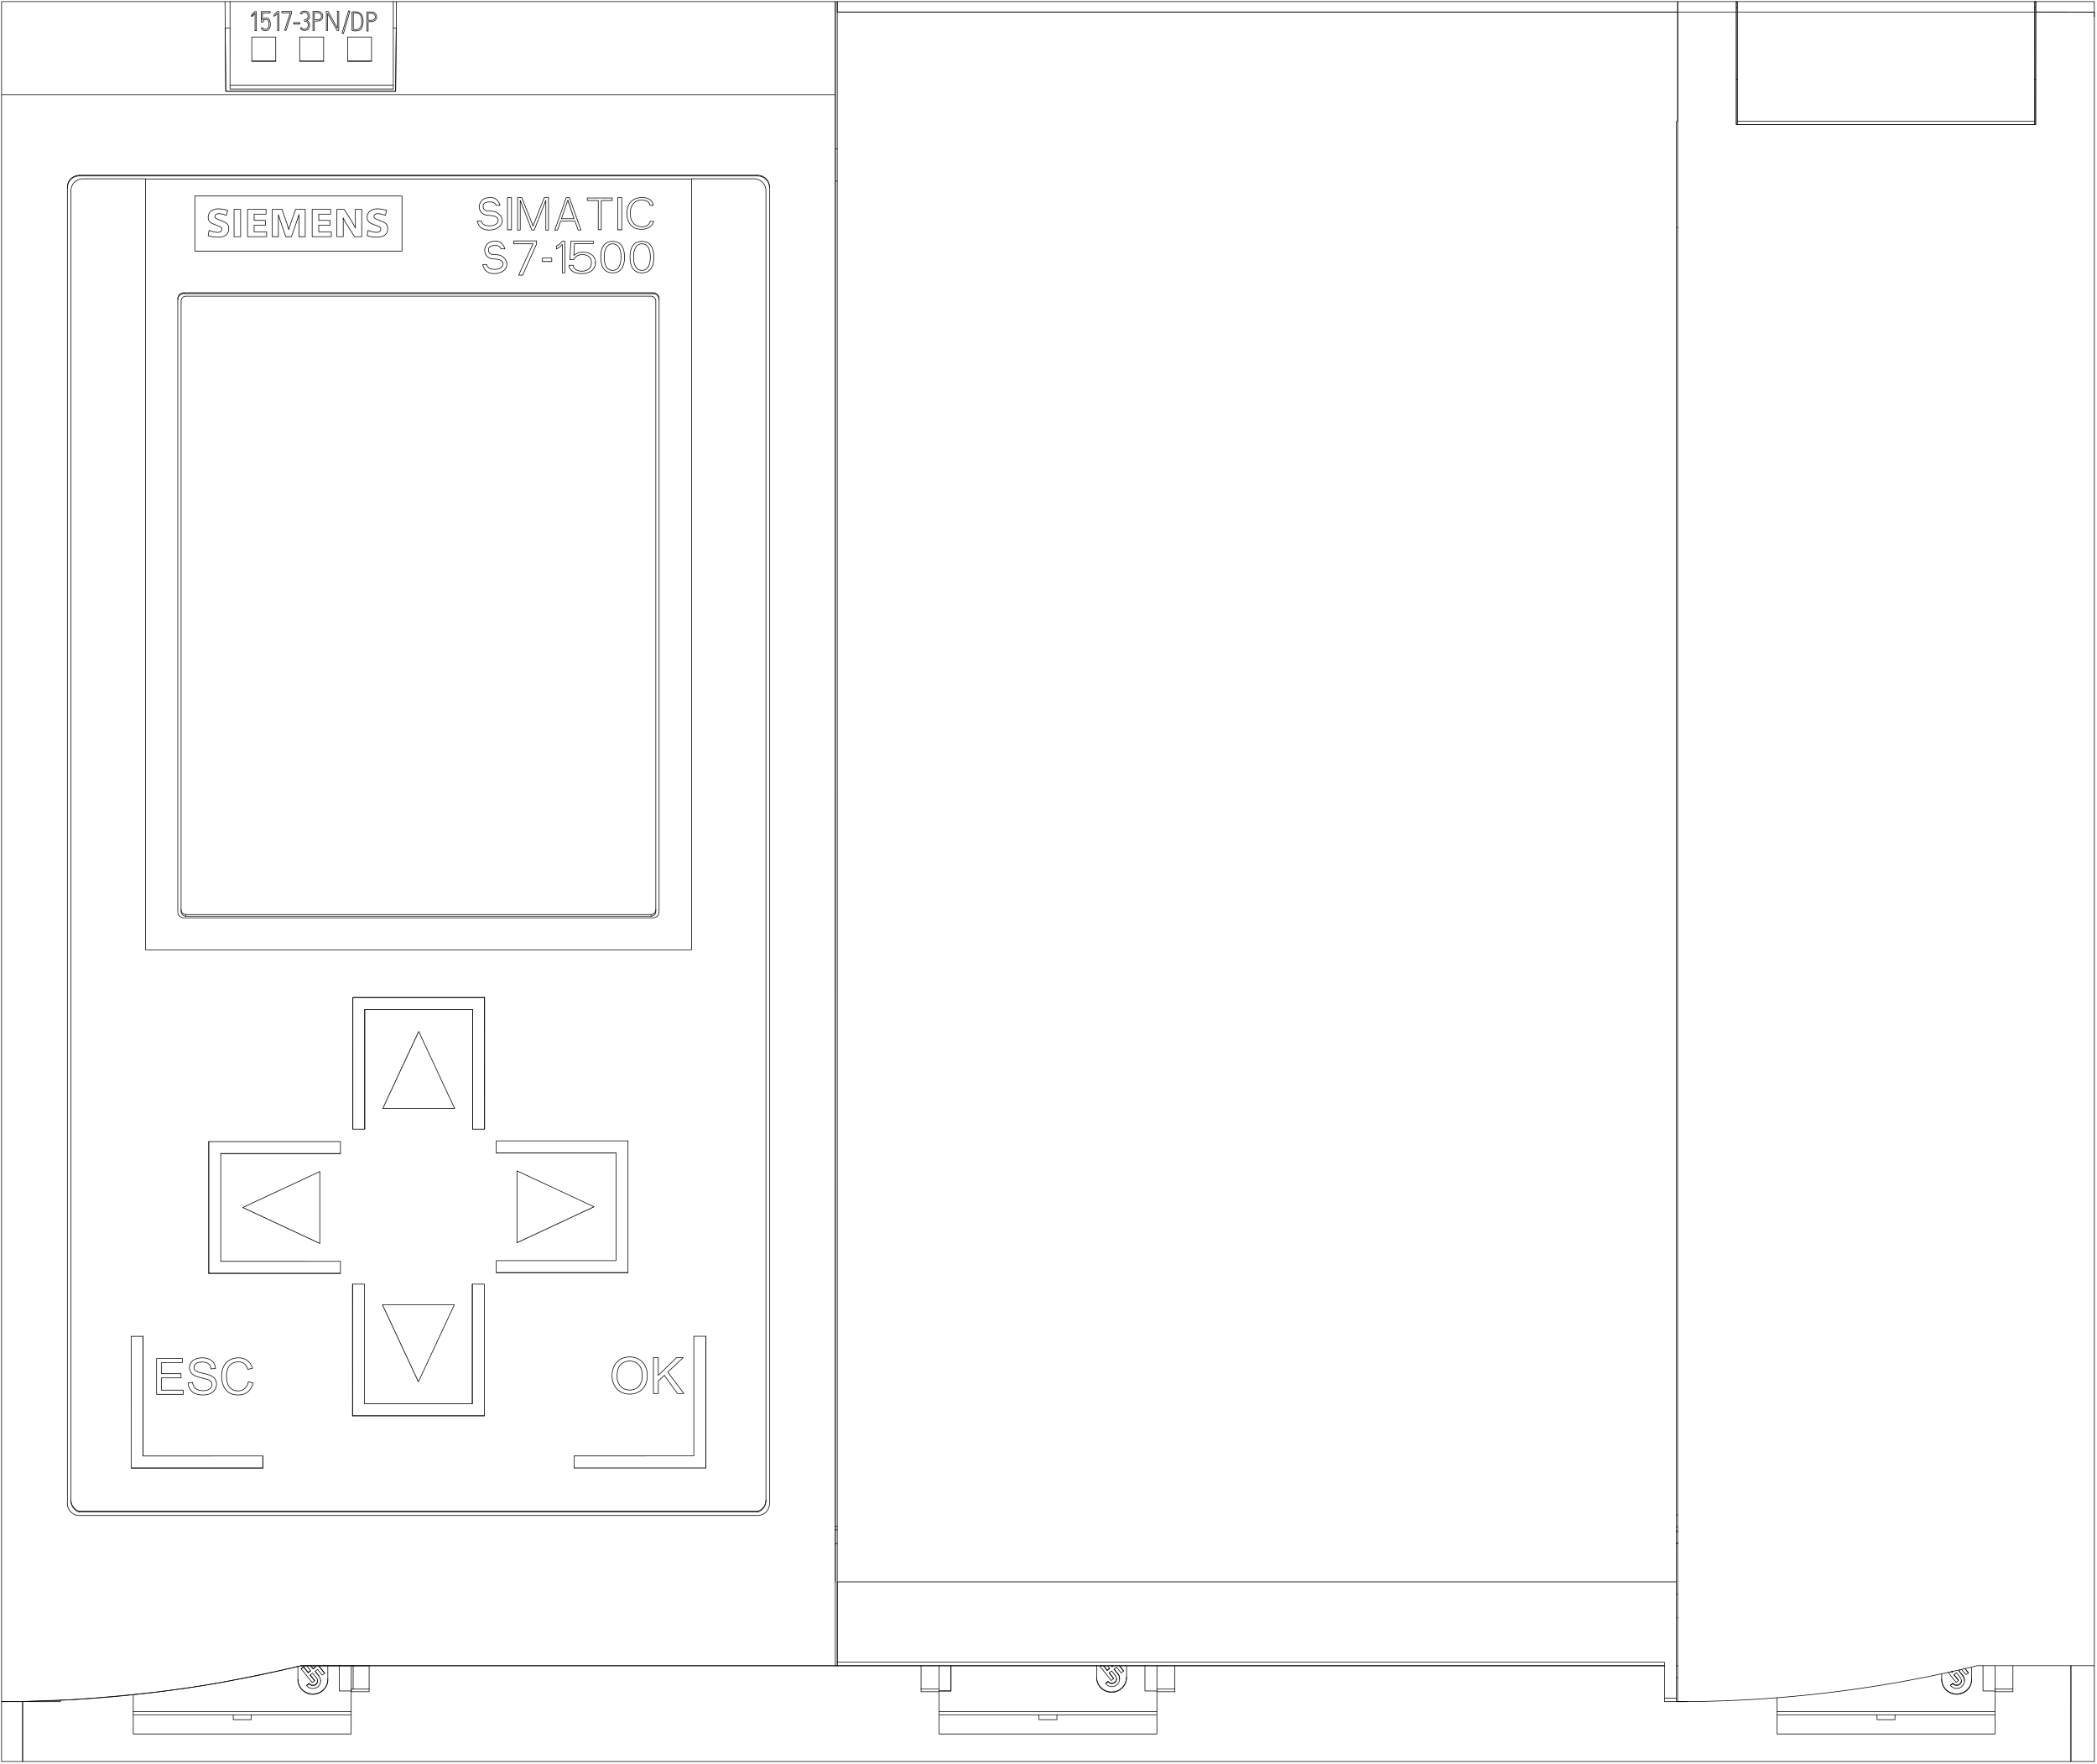 <svg xmlns="http://www.w3.org/2000/svg" viewBox="0 0 662 557" fill="#fff" fill-rule="evenodd" stroke="#000" stroke-linecap="round" stroke-linejoin="round"><style><![CDATA[.B{stroke-width:.2}.C{font-size:8px}.D{fill:#000}.E{stroke:none}]]></style><use href="#A" x=".5" y=".5"/><symbol id="A" overflow="visible"><g fill="none"><path d="M660.65 4.814v-1.5l-18.5-.031-.039 35.574h-94.488V0h-18.52v536.691h1.139m123.033-11.314l-.005 30.214H6.644l.006-18.964 1.531-.031q6.625-.281 14.125-.531 27.844-1.937 46.156-5.281 15.438-2.906 26-5.406h430.5" class="B"/><path stroke-width="0" d="M528.713 37.814h.438v498.875h-.437z"/><g class="B"><path d="M548.031 1.89h-.378l-.003 36.956h94.5l.031-38.844H547.65v1.875M72.117 8.315h-1.516l.174 19.999H124.4l.188-20h-.937M110.4 532.721v-7.344l5.632-.025v7.382m-74.457 1.783v5.322h68.787l.038-14.463H94.494"/><path d="M110.987 525.307v7.382"/><path d="M94.469 525.354c-7.759 1.888-15.547 3.538-23.363 4.952a399.73 399.73 0 0 1-23.533 3.538 399.72 399.72 0 0 1-23.702 2.132A399.67 399.67 0 0 1 0 536.693V0h70.528l.247 28.314h53.624L124.646 0h138.56v525.354H94.469"/></g><g class="B"><path d="M547.653 3.284h-18.52V0H263.811l-.005 3.283H547.65M106.583 525.354v7.965-7.965M0 536.692v18.899h6.644v-18.899M124.647 0h-.983v27.603H72.117V0h-1.589m571.236 3.284h-93.732V0h-.378"/><path d="M263.213 498.97L263.205 0h.607v3.284h265.323v34.511h-.378v498.898l.457-.004M263.812 3.284v522.093h-.599M548.032 3.284v35.573M123.663 26.421H72.116"/><path d="M86.551 18.753h-7.559m30.237 0h7.559m524.976 19.042h-93.732m-19.276 33.638h.378m1.056 465.26h2.096v-.016m-525.105-.053v.069H.053m524.924-1.134h3.779m-520.294 1.13l10.079.004.015-.379M45.43 56.007h172.422m329.801-31.44h.378M205.682 92.203a1.91 1.91 0 0 1 .625.106 1.9 1.9 0 0 1 .977.779 1.88 1.88 0 0 1 .241.586 1.91 1.91 0 0 1 .046.413m-151.936 0c0-.211.036-.425.106-.624s.175-.389.308-.553.295-.309.474-.421.381-.194.588-.241a1.9 1.9 0 0 1 .414-.046m-.851 194.479a1.46 1.46 0 0 0 .03.294l.037.143.051.14c.038.091.085.178.14.26l.088.12.099.111a1.47 1.47 0 0 0 .226.189l.128.077.273.112.145.036.296.029M242.438 58.813a3.76 3.76 0 0 0-.092-.825c-.093-.413-.258-.814-.483-1.171a3.8 3.8 0 0 0-.844-.945 3.81 3.81 0 0 0-1.11-.613 3.82 3.82 0 0 0-1.251-.212M21.902 473.009a3.74 3.74 0 0 0 .045.581 3.84 3.84 0 0 0 .133.566l.1.276.12.265a3.8 3.8 0 0 0 .298.498l.087.118.287.331a3.78 3.78 0 0 0 .435.384l.24.167.253.148a3.81 3.81 0 0 0 .536.235m536.068 58.878v4.383h68.787v-6.282m-587.716 6.282v1.011h68.787v-1.011m-68.787 1.012v6.047h68.787v-6.047"/><path d="M73.134 540.851v1.528h5.669v-1.528M263.811 56.693h-.605m.605-10.205h-.605m.605 435.969h-.605"/><path d="M263.811 481.358h-.605m.605 5.445h-.605m265.55-5.231h.378m-.378-3.794h.378m-.378 32.458h.378"/><path d="M528.756 502.677h.378m-.378-19.858h.378"/><path d="M528.756 483.039h.378m-.378 3.543h.378m0 .221h-.378m0 42.331h.378"/><path d="M528.756 525.355h.378m-.378-26.457H263.811v26.457h261.165M238.658 54.804v.243H24.548v-.243h214.11a3.84 3.84 0 0 1 .736.072l.359.089.351.125a3.81 3.81 0 0 1 .651.345l.152.106.147.114.275.248a3.76 3.76 0 0 1 .469.567l.1.157.092.161.158.332.125.345.05.178.041.181a3.72 3.72 0 0 1 .073.736v415.585c0 .25-.025.495-.073.736l-.089.359-.058.177-.067.174c-.095.229-.211.446-.348.651l-.107.152-.115.147-.249.275a3.8 3.8 0 0 1-.57.469l-.158.1-.162.092-.334.158-.527.175-.182.041a3.75 3.75 0 0 1-.74.073H24.548a3.78 3.78 0 0 1-.736-.073l-.359-.09-.351-.125a3.81 3.81 0 0 1-.651-.348l-.152-.107-.147-.115-.275-.249a3.79 3.79 0 0 1-.469-.57l-.1-.158-.092-.162-.158-.334-.125-.348-.05-.179-.041-.182a3.77 3.77 0 0 1-.073-.74V58.558c0-.248.025-.491.073-.731l.089-.357.058-.176.067-.172c.095-.227.211-.443.348-.647l.107-.151.115-.146.249-.273a3.79 3.79 0 0 1 .57-.466l.158-.099.162-.091.334-.157.527-.174.182-.041a3.8 3.8 0 0 1 .74-.073m85.855 478.52v.232h5.629v-.822h-5.629v.586h-3.753 3.753M642.142 1.89h-.378m0 22.677h.378"/><path d="M641.764 38.857V0h.378M94.11 18.753h7.559v.145H94.11v-7.705h7.559v7.56m-15.118.145h-7.559v-7.705h7.559v7.705M238.77 476.577a3.77 3.77 0 0 0 .533-.234 3.8 3.8 0 0 0 .49-.312l.227-.185.211-.201a3.82 3.82 0 0 0 .372-.446l.083-.121.078-.124.14-.256a3.82 3.82 0 0 0 .219-.537l.078-.281.056-.288a3.79 3.79 0 0 0 .045-.583"/><path d="M241.304 473.268a3.76 3.76 0 0 1-.092.825c-.093.413-.258.814-.483 1.171a3.84 3.84 0 0 1-.844.945 3.81 3.81 0 0 1-1.11.613l-.005.002M109.229 11.193h7.559v7.705h-7.559v-7.705M24.548 55.046a3.8 3.8 0 0 0-.828.092c-.414.093-.816.258-1.175.481a3.8 3.8 0 0 0-.948.841 3.79 3.79 0 0 0-.615 1.106 3.78 3.78 0 0 0-.213 1.247m40.245 19.95H126.4V61.377H61.014v17.386m144.668 13.15a1.9 1.9 0 0 1 .368.036l.179.044.175.062a1.92 1.92 0 0 1 .326.173l.15.11.137.124a1.95 1.95 0 0 1 .235.284l.096.159.079.166.063.173a1.85 1.85 0 0 1 .046.18 1.87 1.87 0 0 1 .037.368v193.563a1.88 1.88 0 0 1-.036.368l-.045.179-.063.175a1.9 1.9 0 0 1-.174.325l-.111.149-.125.137a1.89 1.89 0 0 1-.285.234l-.16.096-.341.141-.181.045a1.89 1.89 0 0 1-.37.037H57.525a1.89 1.89 0 0 1-.368-.036l-.179-.045-.175-.063a1.9 1.9 0 0 1-.326-.174l-.15-.111-.137-.125c-.087-.087-.165-.182-.235-.285l-.096-.159-.079-.167-.062-.174a1.85 1.85 0 0 1-.046-.18 1.91 1.91 0 0 1-.037-.37V93.792a1.87 1.87 0 0 1 .036-.366l.045-.178.063-.174a1.89 1.89 0 0 1 .174-.324l.111-.149.125-.137c.087-.087.182-.165.285-.233l.16-.095.341-.141.181-.045a1.9 1.9 0 0 1 .37-.036h148.157v.29H57.525v-.29"/><path d="M205.021 288.726l.277-.026.265-.075.239-.117.204-.147.163-.163.125-.167.093-.166.066-.163a1.48 1.48 0 0 0 .071-.321l.009-.164V94.512c0-.099-.01-.197-.03-.293l-.036-.143-.05-.14c-.038-.091-.084-.178-.138-.26l-.088-.12-.099-.11a1.48 1.48 0 0 0-.228-.186l-.128-.076-.273-.113-.144-.037a1.49 1.49 0 0 0-.296-.03H58.186c-.1 0-.198.01-.295.029l-.144.036-.141.05c-.092.038-.179.084-.261.138l-.12.088-.11.099a1.47 1.47 0 0 0-.186.228l-.076.127-.063.133-.05.138-.036.144a1.48 1.48 0 0 0-.03.295v192.705a1.54 1.54 0 0 0 .562 1.174c.306.252.661.335.95.335"/><path d="M206.533 286.681c0 .1-.01.198-.029.296l-.036.144-.05.139-.063.133-.077.128a1.51 1.51 0 0 1-.188.228l-.11.099-.12.088a1.5 1.5 0 0 1-.26.139l-.141.05-.144.036-.294.029H58.186v.536h146.835v-.536M263.15 29.376H.025m102.967 500.279h0c0 2.542-2.107 4.588-4.724 4.588s-4.724-2.046-4.724-4.588"/><path d="M102.992 525.377v4.339h0c0 2.589-2.107 4.673-4.724 4.673s-4.724-2.084-4.724-4.673v-4.118"/><path d="M97.532 526.878l-.743.564v.145l.816-.619-1.15-1.429m1.895.719l-.578-.719m2.512 0l1.662 2.066v.145l-.745.565-1.454-1.808-.816.619 1.27 1.578v-.145l-1.197-1.488"/><path d="M100.202 528.703a2.33 2.33 0 0 1 .518 1.468c0 1.32-1.094 2.382-2.453 2.382a2.47 2.47 0 0 1-1.934-.914m5.613-3.889l-1.779-2.211m-3.379 2.048l-1.454-1.808"/><path d="M96.335 531.638l.745-.565v-.145l-.745.565v.145m2.014-5.235l-.695-.864m1.439.155l-.743.564v.145l.816-.619-.197-.245m-2.18 1.903l-1.454-1.808-.745.565v.145l.745-.565v-.145m5.385 4.537v-.145"/><path d="M99.773 530.098c-.039.777-.696 1.392-1.506 1.392a1.52 1.52 0 0 1-1.189-.562m1.746-.81l-1.454-1.808.816-.619 1.27 1.578"/><path d="M99.457 529.269c.2.248.319.561.319.902 0 .811-.673 1.465-1.508 1.465a1.52 1.52 0 0 1-1.189-.562"/></g><g class="B"><path d="M97.443 528.255l1.382 1.718v.145l-.745.565-3.49-4.339m169.221-2.123h261.165v12.472h3.779m131.907-11.339v30.237h-7.392v-30.237m-23.979 7.97v.232h5.669v-.822h-5.669v.586m5.67-7.968v7.382m-19.697-1.153l.745-.577v-.148l-.745.577v.148m1.108-3.453l1.382 1.754v.148l-.745.577-2.482-3.15m3.405-.538l1.197 1.519v.148l-1.27-1.611.484-.375"/><path d="M615.909 527.149l-.191.148v.148l.46-.356m-.46.209l-.071-.089m4.262-.864l.966 1.158v.14l-.745.545-1.334-1.599"/><path d="M620.875 527.611l-1.065-1.351m-4.092 1.185l-.17-.215m9.964-1.876v7.965h0 3.779-3.779v-7.965"/><use href="#C"/><path d="M621.922 525.877v3.89h0c0 2.56-2.107 4.622-4.724 4.622s-4.724-2.061-4.724-4.622v-1.781"/><path d="M619.132 528.585a2.41 2.41 0 0 1 .518 1.499c0 1.347-1.094 2.432-2.453 2.432-.788 0-1.486-.365-1.934-.933"/><use href="#D"/><use href="#E"/><path d="M619.132 528.437a2.41 2.41 0 0 1 .518 1.498h0m0 .148v-.148m-1.896.095l-1.454-1.846.816-.632 1.27 1.611m10.905-3.811v7.382m-100.422 3.955l1.404.002a399.39 399.39 0 0 0 23.589-.765 399.02 399.02 0 0 0 23.421-2.147c7.779-.945 15.53-2.118 23.254-3.522a399.3 399.3 0 0 0 23.086-4.904h37.039V3.284h-18.52V0h18.52v3.284M560.504 539.839v1.011h68.787v-1.011m-68.787 1.012v6.047h68.787v-6.047"/><path d="M597.732 540.851v1.528h-5.669v-1.528m-296.126-7.531h3.779v-7.965"/><path d="M299.717 525.354v7.966h-3.779v-.586h-5.669v.822h5.669v-.232m68.786.233v6.282h-68.787v-6.282"/><path d="M364.724 539.839v1.011h-68.787v-1.011m68.787 1.012v6.047h-68.787v-6.047m0-15.499v7.382m-5.669-7.382v7.382m74.457.59v.232h5.669v-.822h-5.669v.586"/><use href="#C" x="-266.784" y="-0.624"/><path d="M360.945 533.32h3.779-3.779 0v-7.965m-15.256 0v3.725c0 2.595 2.107 4.684 4.724 4.684s4.724-2.089 4.724-4.684h0v-3.725"/><path d="M349.014 526.872l-1.195-1.516"/><path d="M349.133 525.355l.697.885-.816.632v-.148m1.561-1.061l-.242-.308m3.838 1.683l-1.326-1.683m-6.03.247l3.49 4.429.744-.577v-.148l-1.382-1.754"/><path d="M351.228 526.345l1.197 1.519v.148l-1.27-1.611.816-.632 1.454 1.846.745-.577v-.148l-1.209-1.535m-1.989 0l-.397.308v-.148m-3.631-.16l-.129.1v.148l.32-.248m3.646-.001l-.206.16-.126-.16m-.692.794l-.744.576-1.078-1.368m1.37 5.073l-.745.577v-.148l.745-.577v.148"/><path d="M352.427 528.011a2.41 2.41 0 0 1 .518 1.499c0 1.347-1.094 2.432-2.453 2.432-.788 0-1.486-.365-1.935-.933"/><use href="#D" x="-266.704" y="-0.574"/><use href="#E" x="-266.704" y="-0.574"/><path d="M352.428 527.862a2.41 2.41 0 0 1 .518 1.498h0"/><path d="M352.946 529.509v-.148m-1.896.093l-1.454-1.846.816-.632 1.27 1.611m13.043-3.235v7.382m5.669-7.382v7.382m-37.229 8.117v1.528h-5.669v-1.528m-86.192-67.583V59.691c0-.248-.025-.492-.073-.731l-.089-.357-.058-.176-.067-.172c-.095-.227-.211-.443-.348-.647l-.107-.151-.115-.146-.249-.273c-.174-.173-.364-.329-.571-.466l-.158-.099-.162-.091-.334-.157-.527-.174-.182-.041a3.8 3.8 0 0 0-.74-.073h-19.672v243.41H45.43V55.937H25.682a3.84 3.84 0 0 0-.736.072l-.359.089-.351.125a3.82 3.82 0 0 0-.651.345l-.152.106-.147.114-.275.248a3.76 3.76 0 0 0-.469.567l-.1.157-.092.161-.158.332-.125.345-.05.178-.041.181a3.72 3.72 0 0 0-.073.736V473.27"/></g><g class="B"><path d="M44.677 421.362h-3.779l-.002 41.554 41.574-.005v-3.777"/><path d="M44.678 421.377l-.002-.015-.002 37.777 37.795-.004.004.037q0 1.89 0 3.78"/><path d="M82.469 462.912l.005.04H40.899l-.004-.035m181.421-41.54l-.004-.035-.002 41.554m-41.575.005l41.574-.005.007.055h-41.575l-.006-3.828 37.795-.004.002-37.777h3.78"/><path d="M44.677 459.139v-37.762m177.638 41.575v-41.575m-69.92-107.011l-.005-.04.004 41.606m.003.021l-.002-41.593m-37.793 41.592l-.002-37.811m79.366 45.323h-37.792l-.003-3.804 41.574-.005.003.028m-.002 41.564l.003.027h-41.575l-.003-.023"/><path d="M156.171 363.441l37.795-.004v34.03l-37.795.004v3.781l41.574-.005-.001-41.592m.006 41.618l-.001-41.593m-35.054 32.132l24.315-11.345m-24.312 11.368l24.316-11.343-.003-.025-24.315-11.341v22.687zm-93.513-28.15h37.792l.003-3.804-41.574-.005-.003.028"/></g><path d="M65.404 401.469l-.003.027h41.575l.003-.023" class="B"/><path d="M106.98 363.663l-37.795-.004v34.03l37.795.004v3.781l-41.574-.005.001-41.592" class="B"/><path d="M65.4 401.495l.001-41.593" class="B"/><path d="M100.455 392.034L76.14 380.688m24.312 11.368l-24.315-11.343.003-.025 24.316-11.341v22.687z" class="B"/><g transform="matrix(0 1 -1 0 152.5 314.399)"><path d="M3.783 3.809h37.792l.003-3.804L.003 0 0 .028" class="B"/></g><g transform="matrix(0 1 -1 0 110.908 314.398)"><path d="M.003 0L0 .028h41.575l.003-.023" class="B"/></g><g transform="matrix(0 1 -1 0 152.5 314.401)"><path d="M41.575 3.786L3.78 3.782v34.03l37.795.004v3.78L0 41.592.001 0" class="B"/></g><g transform="matrix(0 1 -1 0 152.474 314.397)"><path d="M0 41.593L.001 0" class="B"/></g><g transform="matrix(0 1 -1 0 143.029 325.133)"><path d="M24.318 22.687L.003 11.341m24.312 11.368L0 11.366l.003-.025L24.319 0v22.687z" class="B"/></g><g transform="matrix(0 1 -1 0 152.4 404.877)"><path d="M37.795 3.809H.003L0 .005 41.574 0l.003.028" class="B"/></g><g transform="matrix(0 1 -1 0 110.808 404.878)"><path d="M41.574 0l.003.028H.003L0 .005" class="B"/></g><g transform="matrix(0 1 -1 0 152.4 404.877)"><path d="M0 3.786l37.795-.004v34.03l-37.795.004v3.78l41.574-.005L41.574 0" class="B"/></g><g transform="matrix(0 1 -1 0 152.375 446.455)"><path d="M.001 41.593L0 0" class="B"/></g><g transform="matrix(0 1 -1 0 142.93 411.401)"><path d="M0 22.687l24.315-11.345M.003 22.709l24.315-11.343-.003-.025L0 0v22.687z" class="B"/></g><g class="B"><path d="M21.902 473.268a3.78 3.78 0 0 0 .213 1.247 3.79 3.79 0 0 0 .615 1.106c.264.329.589.617.948.841a3.75 3.75 0 0 0 .759.362v-.247H238.77v.247H24.437m36.481-43.079c.415.223 1.138.457 2.171.708l2.003.552c.472.181.807.404 1.013.671s.308.575.308.93a1.63 1.63 0 0 1-.32.972c-.212.297-.537.528-.969.698s-.937.255-1.506.255c-.64 0-1.215-.113-1.727-.336s-.889-.517-1.133-.882-.396-.828-.463-1.395l-1.404.123c.021.759.226 1.438.617 2.037s.932 1.052 1.619 1.35 1.543.448 2.56.448c.804 0 1.527-.146 2.169-.443s1.137-.712 1.478-1.246.513-1.102.513-1.705-.155-1.147-.467-1.613-.794-.855-1.451-1.155c-.451-.207-1.282-.448-2.491-.724s-1.957-.547-2.245-.807-.438-.599-.438-1.007c0-.469.205-.87.617-1.202s1.068-.499 1.968-.499c.866 0 1.518.185 1.962.55s.702.907.778 1.624l1.427-.109c-.025-.666-.209-1.26-.552-1.786s-.831-.923-1.469-1.195-1.372-.406-2.208-.406c-.755 0-1.443.13-2.063.387s-1.09.634-1.414 1.132-.484 1.033-.484 1.606c0 .52.132.992.396 1.411s.663.773 1.202 1.056m16.997 1.965c-.205.954-.596 1.673-1.174 2.158s-1.285.726-2.121.726a3.63 3.63 0 0 1-1.911-.534c-.587-.355-1.022-.893-1.301-1.613s-.417-1.561-.417-2.524a6.82 6.82 0 0 1 .352-2.179 3.31 3.31 0 0 1 1.225-1.682c.58-.418 1.303-.626 2.167-.626.753 0 1.377.188 1.874.566s.875.977 1.135 1.8l1.467-.348c-.302-1.046-.837-1.858-1.605-2.436s-1.713-.865-2.839-.865c-.992 0-1.902.227-2.728.684s-1.462 1.124-1.911 2.002-.672 1.91-.672 3.091c0 1.084.196 2.096.594 3.039s.975 1.665 1.736 2.162 1.745.745 2.959.745c1.172 0 2.163-.322 2.975-.97s1.372-1.587 1.683-2.819l-1.487-.378m-20.833-7.364h-8.137v11.339h8.397v-1.339h-6.907v-3.859h6.224v-1.329h-6.224v-3.473h6.647v-1.339m150.238 5.357v-5.624h-1.541v11.339h1.541v-3.928l1.906-1.81 4.145 5.738h2.032l-5.098-6.745 4.883-4.594h-2.087l-5.781 5.624m-11.827-3.439c.786-.731 1.725-1.095 2.813-1.095.769 0 1.461.189 2.077.568a3.64 3.64 0 0 1 1.405 1.601c.322.689.481 1.494.481 2.418 0 1.459-.375 2.586-1.124 3.38s-1.703 1.19-2.863 1.19c-1.136 0-2.083-.393-2.837-1.179s-1.132-1.863-1.132-3.23c0-1.708.393-2.926 1.179-3.654zm-2.101 6.462a5.01 5.01 0 0 0 1.96 2.111c.865.515 1.844.773 2.94.773 1.01 0 1.954-.231 2.827-.698s1.547-1.154 2.025-2.063.715-1.935.715-3.086c0-1.134-.227-2.148-.679-3.042a4.96 4.96 0 0 0-1.975-2.093c-.862-.501-1.832-.753-2.906-.752-1.641.002-2.981.533-4.019 1.599s-1.555 2.538-1.555 4.42c0 .995.221 1.94.667 2.831zm1.116-364.707V61.897h1.273v10.121h-1.273v.037h1.273v-.037"/><path d="M160.977 72.018h-1.273v.037h1.273V61.897h-1.273v10.121m-2.335-7.704q-.875-2.625-3.344-2.437-2.75.125-3.25 2.625 0 2.625 2.75 3 3.25 0 3.25 1.625-.375 1.875-3.375 1.625-1.5-.125-2-1.5-1.25 0-1.25 0 .625 2.75 3.5 2.875 3 0 4.125-1.875.875-2.125-1.375-3.625-1-.5-2.25-.5-2.125.125-2.125-1.5 0-1.375 2-1.375 1.688-.062 2.063 1.062zm30.991 7.687h.956v-9.196h3.46v-.804H184.9v.804h3.46v9.196m-16.543.125h.833v-10.25h-1.328l-3.547 8.937-3.547-8.937H162.9v10.25h.833v-9.384l3.663 9.384h.755l3.666-9.384v9.384m32.837-7.801h1.057c0-.256-.049-.507-.149-.745a2.35 2.35 0 0 0-.421-.651 2.79 2.79 0 0 0-.607-.51c-.228-.141-.473-.25-.733-.332-.52-.164-1.064-.215-1.609-.211s-1.082.063-1.604.207-1.015.375-1.442.699a4.11 4.11 0 0 0-1.036 1.169c-.266.444-.449.93-.56 1.425a6.58 6.58 0 0 0-.148 1.505c.004.507.054 1.012.166 1.504a5.11 5.11 0 0 0 .551 1.425 4.2 4.2 0 0 0 1.012 1.186 3.79 3.79 0 0 0 .678.427 4.14 4.14 0 0 0 .757.282c.525.14 1.073.186 1.617.17s1.089-.099 1.598-.284.977-.476 1.341-.853.609-.847.712-1.351h-1.073c-.02.111-.051.219-.093.325l-.07.155-.085.147-.098.139-.111.132a2.42 2.42 0 0 1-.254.239 2.45 2.45 0 0 1-1.025.495c-.377.086-.773.096-1.157.067s-.772-.107-1.129-.245a3.21 3.21 0 0 1-.969-.59c-.28-.249-.514-.546-.698-.862a4.24 4.24 0 0 1-.419-1.007c-.096-.349-.151-.703-.176-1.062a6.6 6.6 0 0 1 .01-1.08 5.03 5.03 0 0 1 .208-1.057 4.07 4.07 0 0 1 .464-.991 3.5 3.5 0 0 1 .741-.831 3.12 3.12 0 0 1 1.005-.534c.367-.116.757-.168 1.144-.172s.779.037 1.149.146.732.281 1.001.544a1.52 1.52 0 0 1 .319.454 1.73 1.73 0 0 1 .141.528l-.019-.13m-29.99 7.927l.853.002.978-2.812h4.536l.988 2.809.895-.005-3.656-10.243h-.974zm6.071-3.576h-3.98l2.01-5.848zm-.011-.032l-1.907-5.806m-8.085 19.327v-1.079h2.976v1.079h-2.976v.037h2.976v-.037m13.607.469v-.036m-12.151-4.363a7.17 7.17 0 0 0 .827-.514c.185-.137.366-.284.54-.443a6.02 6.02 0 0 0 .5-.512v8.988h.788v-10h-.742l-.661.689-.234.208-.244.188-.252.171-.521.299v.926m-11.929 8.267l1.259.003 4.419-9.872-.003-.954h-7.254v.922h6.137l-4.558 9.901m16.086-2.308c.128.353.393.653.705.909s.698.45 1.103.59a5.67 5.67 0 0 0 1.274.275c.435.044.881.047 1.318.014a5.73 5.73 0 0 0 1.279-.236c.415-.13.796-.312 1.134-.549s.622-.514.841-.832a2.91 2.91 0 0 0 .444-1.019 3.6 3.6 0 0 0 .071-1.079c-.028-.36-.111-.722-.264-1.06-.305-.677-.915-1.271-1.694-1.604a4.54 4.54 0 0 0-1.258-.32 5.96 5.96 0 0 0-1.319-.007 4.38 4.38 0 0 0-1.254.327 4.01 4.01 0 0 0-1.043.663l.222-3.738h5.963v-.773h-7.103l-.318 5.869h1.236a1.92 1.92 0 0 1 .476-.789c.229-.231.52-.417.841-.552a3.49 3.49 0 0 1 1.036-.248c.359-.032.726-.022 1.078.036s.696.173.991.347a2.34 2.34 0 0 1 .723.659 2.28 2.28 0 0 1 .363.836 2.99 2.99 0 0 1 .054.885c-.024.297-.09.585-.213.864s-.302.542-.533.772a2.53 2.53 0 0 1-.84.55c-.326.132-.684.206-1.045.234a4.74 4.74 0 0 1-1.078-.034 3.19 3.19 0 0 1-1.01-.32c-.307-.162-.574-.379-.746-.638a1.55 1.55 0 0 1-.248-.862h-1.345a2.2 2.2 0 0 0 .043.42c.027.139.067.276.114.411m-20.417-6.002q-.847-2.625-3.237-2.437-2.663.125-3.147 2.625 0 2.625 2.663 3 3.147 0 3.147 1.625-.363 1.875-3.268 1.625-1.452-.125-1.937-1.5-1.21 0-1.21 0 .605 2.75 3.389 2.875 2.905 0 3.994-1.875.847-2.125-1.331-3.625-.968-.5-2.179-.5-2.057.125-2.057-1.5 0-1.375 1.936-1.375 1.634-.062 1.997 1.063zm31.772 5.166a4.7 4.7 0 0 1-.204-.636 6.35 6.35 0 0 1-.124-.646l-.064-.653-.018-.659.024-.656.073-.652a6.23 6.23 0 0 1 .136-.647l.097-.321.119-.314.145-.305a3.07 3.07 0 0 1 .178-.294l.104-.141.114-.135c.08-.087.167-.169.263-.245l.15-.108.16-.094a2.04 2.04 0 0 1 .35-.144l.094-.027.286-.055.392-.022.389.032.377.092a2.01 2.01 0 0 1 .344.153l.158.098.147.111c.094.077.178.161.256.249l.112.136.101.143a3.1 3.1 0 0 1 .174.297l.142.309a4.64 4.64 0 0 1 .204.635 6.32 6.32 0 0 1 .123.645l.064.652.019.657-.022.654-.07.648a6.2 6.2 0 0 1-.131.641c-.056.212-.125.423-.211.632l-.069.156-.076.154c-.053.101-.112.2-.177.296l-.103.141-.114.136a2.2 2.2 0 0 1-.262.248l-.149.108-.162.096a2.05 2.05 0 0 1-.35.147l-.187.05-.194.034-.392.024-.392-.03c-.128-.02-.254-.049-.376-.09l-.18-.069-.17-.084a2.01 2.01 0 0 1-.306-.208l-.136-.121-.123-.129a2.47 2.47 0 0 1-.213-.278l-.092-.148-.083-.151-.143-.311zm-1.003-5.509l-.154.395-.119.401c-.069.269-.119.54-.155.815l-.071.827-.01.413.004.413.055.824a7.46 7.46 0 0 0 .137.82l.108.406.14.398.177.388.105.189.116.183c.081.119.169.235.266.345a3.37 3.37 0 0 0 .317.315l.18.143.192.13a3.06 3.06 0 0 0 .418.217l.226.086.232.07a3.81 3.81 0 0 0 .479.093l.246.025.246.011.489-.013.486-.065.471-.125a3.15 3.15 0 0 0 .439-.187l.104-.057.292-.191a2.96 2.96 0 0 0 .343-.298l.152-.165.138-.172c.087-.117.166-.238.238-.363s.136-.252.195-.383l.155-.394.119-.4c.069-.269.119-.54.155-.815l.044-.413.026-.414.01-.413-.004-.413-.057-.824a7.27 7.27 0 0 0-.138-.82 5.39 5.39 0 0 0-.249-.803l-.178-.388-.105-.189-.116-.182a3.46 3.46 0 0 0-.266-.345 3.18 3.18 0 0 0-.317-.315l-.18-.144-.192-.13a3.07 3.07 0 0 0-.417-.218l-.226-.087-.232-.07a3.81 3.81 0 0 0-.479-.093l-.246-.025-.246-.011-.489.013-.486.065-.471.125a3.15 3.15 0 0 0-.439.187l-.104.057-.293.191a2.97 2.97 0 0 0-.343.298l-.152.165-.138.172a3.61 3.61 0 0 0-.237.363 4.2 4.2 0 0 0-.194.383zm10.253 5.509a4.76 4.76 0 0 1-.204-.636 6.37 6.37 0 0 1-.124-.646l-.064-.654-.018-.659.024-.656.073-.652a6.19 6.19 0 0 1 .136-.647l.097-.321.119-.314.145-.305c.053-.1.112-.198.178-.294l.104-.141.114-.135c.08-.087.167-.169.263-.245l.15-.108.16-.094a2.04 2.04 0 0 1 .35-.144l.094-.027.286-.056.392-.022.389.032.377.092a2.01 2.01 0 0 1 .344.153l.158.098.147.111c.094.077.178.16.256.249l.112.136.102.143a3.12 3.12 0 0 1 .174.297l.142.309a4.66 4.66 0 0 1 .204.634 6.29 6.29 0 0 1 .123.645l.064.652.019.657-.022.654-.07.648a6.15 6.15 0 0 1-.131.641 4.88 4.88 0 0 1-.211.632l-.069.156-.076.154c-.053.101-.112.2-.177.296l-.103.142-.114.136a2.19 2.19 0 0 1-.262.248l-.149.108-.162.096c-.111.059-.228.108-.351.147l-.187.05-.194.034-.392.024-.392-.03c-.128-.02-.254-.049-.376-.09l-.18-.069-.17-.084a2.01 2.01 0 0 1-.306-.208l-.136-.121-.123-.129a2.6 2.6 0 0 1-.213-.278l-.092-.148-.083-.151-.143-.311zm-1.003-5.509l-.154.395-.119.401c-.069.269-.119.54-.155.815l-.071.827-.01.413.004.413.055.824a7.46 7.46 0 0 0 .137.82l.108.406.14.398.177.388.105.189.116.183c.081.119.169.235.266.345a3.37 3.37 0 0 0 .317.315l.18.143.192.13a3.06 3.06 0 0 0 .418.217l.226.086.232.07a3.81 3.81 0 0 0 .479.093l.246.025.246.011.489-.013.486-.065.471-.125a3.15 3.15 0 0 0 .439-.187l.104-.057.292-.191a2.96 2.96 0 0 0 .343-.298l.152-.165.138-.172c.087-.117.166-.238.238-.363s.136-.252.195-.383l.155-.394.119-.4c.069-.269.119-.54.155-.815l.044-.413.026-.414.01-.413-.004-.413-.057-.824a7.27 7.27 0 0 0-.138-.82 5.39 5.39 0 0 0-.249-.803l-.178-.388-.105-.189-.116-.182a3.46 3.46 0 0 0-.266-.345 3.18 3.18 0 0 0-.317-.315l-.18-.144-.192-.13a3.07 3.07 0 0 0-.417-.218l-.226-.087-.232-.07a3.81 3.81 0 0 0-.479-.093l-.246-.025-.246-.011-.489.013-.486.065-.471.125a3.15 3.15 0 0 0-.439.187l-.104.057-.293.191a2.97 2.97 0 0 0-.343.298l-.152.165-.138.172a3.61 3.61 0 0 0-.237.363 4.2 4.2 0 0 0-.194.383zm-98.782-10.613h3.76v-1.525H98.05v8.638h6.036v-1.525h-3.96V70.6h3.572v-1.525h-3.572v-1.966"/><use href="#F"/><path d="M111.723 71.503l-1.117-2.03-2.457-3.889h-2.291v8.638h1.998v-2.969-.742l-.002-.742-.009-.742-.021-.742.83 1.527.453.742.233.367.233.367 1.865 2.935h2.252v-8.638h-1.998v2.96.74.37.37l.007.74.009.37.016.37m-21.059.492l-.235-.811-.254-.805-.068-.2-.068-.2-.136-.4-.273-.799-1.091-3.198h-3.079v8.638h1.92V67.23l.259.885.284.877.15.436.15.436.301.872 1.203 3.487h1.784l1.203-3.488.604-1.743.076-.218.074-.218.141-.439.256-.885v6.992h1.998v-8.638H92.82l-1.105 3.198-.277.799-.139.4-.069.2-.069.2-.259.805-.237.812m-15.198-6.416h-2.076v8.638h2.076v-8.638m4.263 1.525h3.76v-1.525h-5.836v8.638h6.036v-1.525h-3.96V70.6h3.572v-1.525H79.73v-1.966"/><use href="#F" x="-50.187"/><path d="M123.663 0H72.116m35.383 10.01l.41.117 2.039-7.087-.41-.118-2.039 7.089m-27.063-.876h-.419m0-5.407l-.752.761-.216.167-.131.037m13.309 2.354h1.912v.049h-1.912v-.473h1.912v.424"/><path d="M78.907 4.189v.049l.011.454v-.049l-.011-.454 1.001-1.026h.528v6.021h-.419V3.679l-.752.761-.216.167-.131.036m24.141-1.569l2.961 5.351V3.074h.427v6.047h-.528l-2.987-5.368v5.368h-.419V3.074h.545M86.025 4.153v.049l.011.454v-.048l-.011-.454 1.001-1.026h.528v6.021h-.419V3.643l-.752.761-.216.167-.131.037m-1.26-1.482h-2.812v3.312h.656q0-.781.875-.781.938 0 .938 1.594-.062 1.438-1.219 1.5-.719-.094-.844-.531l-.406.188q.625 1.031 1.75.75 1-.312 1.125-1.687.062-1.625-.688-2.125-1-.469-1.781.406V3.595h2.406zm28.874 2.389q-.125-2.25-2.625-1.875 0 5.125 0 5.125 3 .625 2.625-3.25zm-.25 3.25q1-1.375.625-3.625-.375-2.25-3.375-1.875V9.14q1.75.375 2.75-.375zm2.325-2.85l1.08-.003.178-.017.345-.098.234-.134.07-.056.123-.128a.94.94 0 0 0 .099-.149c.028-.053.05-.108.068-.164a1.14 1.14 0 0 0 .04-.175l.01-.178-.006-.09-.013-.088c-.011-.058-.027-.116-.047-.172l-.033-.083-.04-.08-.099-.147-.123-.131-.141-.109-.238-.125-.259-.073-.535-.023h-.715zm-.428-2.65l1.612.01.265.044.258.085a1.79 1.79 0 0 1 .294.159l.133.1.122.115a1.5 1.5 0 0 1 .2.264l.077.148.06.155.044.16c.012.054.021.11.027.165.012.111.013.221.001.331l-.011.082-.016.082a1.4 1.4 0 0 1-.045.16l-.063.153-.082.146c-.061.095-.132.18-.213.257l-.127.11-.138.095-.303.143c-.106.037-.214.064-.324.082l-.166.02-1.18.009v2.97h-.428zM98.731 5.724l1.08-.003.178-.017.345-.098.234-.134.07-.056.123-.128a.94.94 0 0 0 .099-.15c.028-.053.05-.108.068-.164a1.14 1.14 0 0 0 .04-.175l.01-.178-.006-.09-.013-.088c-.011-.058-.027-.116-.047-.172l-.033-.083-.04-.08-.099-.147-.123-.131-.141-.109-.238-.125-.259-.073-.535-.023h-.715zm-.428-2.65l1.612.01.265.044.258.085a1.79 1.79 0 0 1 .294.159l.133.1.122.115a1.5 1.5 0 0 1 .2.264l.077.148.06.155.044.16c.012.054.021.11.027.165.012.111.013.221.001.331l-.011.083-.016.082a1.4 1.4 0 0 1-.045.16l-.063.153-.082.146c-.061.095-.132.18-.213.257l-.127.11-.138.095-.303.143c-.106.037-.214.064-.324.082l-.166.02-1.18.009v2.97H98.3zm-3.615.872l-.375-.219q.625-1 2-.625 1 .375.875 2-.281.656-.875.844.813.281.938 1.344 0 1.813-1.687 1.813-.937-.062-1.187-.75l.313-.156q.344.781 1.469.406.875-.5.563-1.75-.187-.594-1.094-.656l-.031-.406q1.219-.25 1.156-1.187-.062-1.031-.844-1.156-.812-.156-1.219.5zm-3.162-.827v.594l-1.75 5.438-.406-.125 1.75-5.469h-2.656V3.12h3.031"/></g></g></symbol><defs ><path id="C" d="M621.922 529.556h0c0 2.595-2.107 4.684-4.724 4.684s-4.724-2.089-4.724-4.684"/><path id="D" d="M618.387 529.162c.2.254.319.573.319.921 0 .828-.673 1.495-1.508 1.495a1.51 1.51 0 0 1-1.189-.574"/><path id="E" d="M618.703 530.009a1.5 1.5 0 0 1-1.506 1.421 1.51 1.51 0 0 1-1.189-.574"/><path id="F" d="M121.575 65.903l-1.233-.301c-.415-.078-.834-.134-1.258-.157l-.319-.012-.319.002a5.08 5.08 0 0 0-.634.057l-.314.062-.305.087c-.2.067-.392.154-.574.264l-.135.088-.128.096-.235.214a2.49 2.49 0 0 0-.206.243 2.62 2.62 0 0 0-.174.267 2.5 2.5 0 0 0-.139.285l-.056.149-.046.153c-.055.205-.084.415-.091.627l-.001.16.008.159a2.22 2.22 0 0 0 .048.313l.042.154.055.15a1.65 1.65 0 0 0 .149.28l.095.129.106.12a2.32 2.32 0 0 0 .236.213l.128.095.134.089.279.159.119.057.12.054.242.103.488.197.245.096.245.095.488.196.242.103.239.11.117.059.114.064.109.074.096.089.041.051.036.055c.022.038.04.077.054.119a.72.72 0 0 1 .03.127l.009.13-.009.131c-.006.043-.014.086-.025.128l-.042.124-.059.116-.075.106-.089.097-.1.083-.111.069c-.077.042-.159.073-.242.097l-.127.031-.129.022a2.92 2.92 0 0 1-.518.017l-.259-.019-.258-.032-.508-.097-.499-.131-.977-.338-.298 1.658.754.218.771.153.78.089.784.029c.254 0 .506-.012.755-.04s.498-.073.742-.142l.182-.057.178-.066.34-.165.162-.1.154-.112c.099-.078.192-.163.277-.255l.122-.143.111-.155a2.23 2.23 0 0 0 .178-.333 2.44 2.44 0 0 0 .122-.358l.041-.185.028-.186a3.41 3.41 0 0 0 .023-.375l-.003-.188-.015-.189c-.014-.126-.037-.249-.07-.37a1.95 1.95 0 0 0-.134-.353 1.71 1.71 0 0 0-.317-.448l-.1-.096-.105-.089-.222-.161-.237-.141-.123-.064-.125-.059-.254-.111-.255-.106-.514-.205-.258-.1-.258-.1-.511-.211-.251-.115-.123-.063-.12-.07-.147-.113-.063-.068-.053-.077-.041-.083-.028-.089a.74.74 0 0 1-.019-.185c.001-.063.008-.124.022-.185l.026-.09.036-.085.046-.08.056-.075.133-.132c.079-.063.166-.11.26-.146l.144-.045.146-.03.298-.024.15.001.15.007.298.028.297.046.584.137.241.071.239.078.476.162.417-1.584"/></defs></svg>